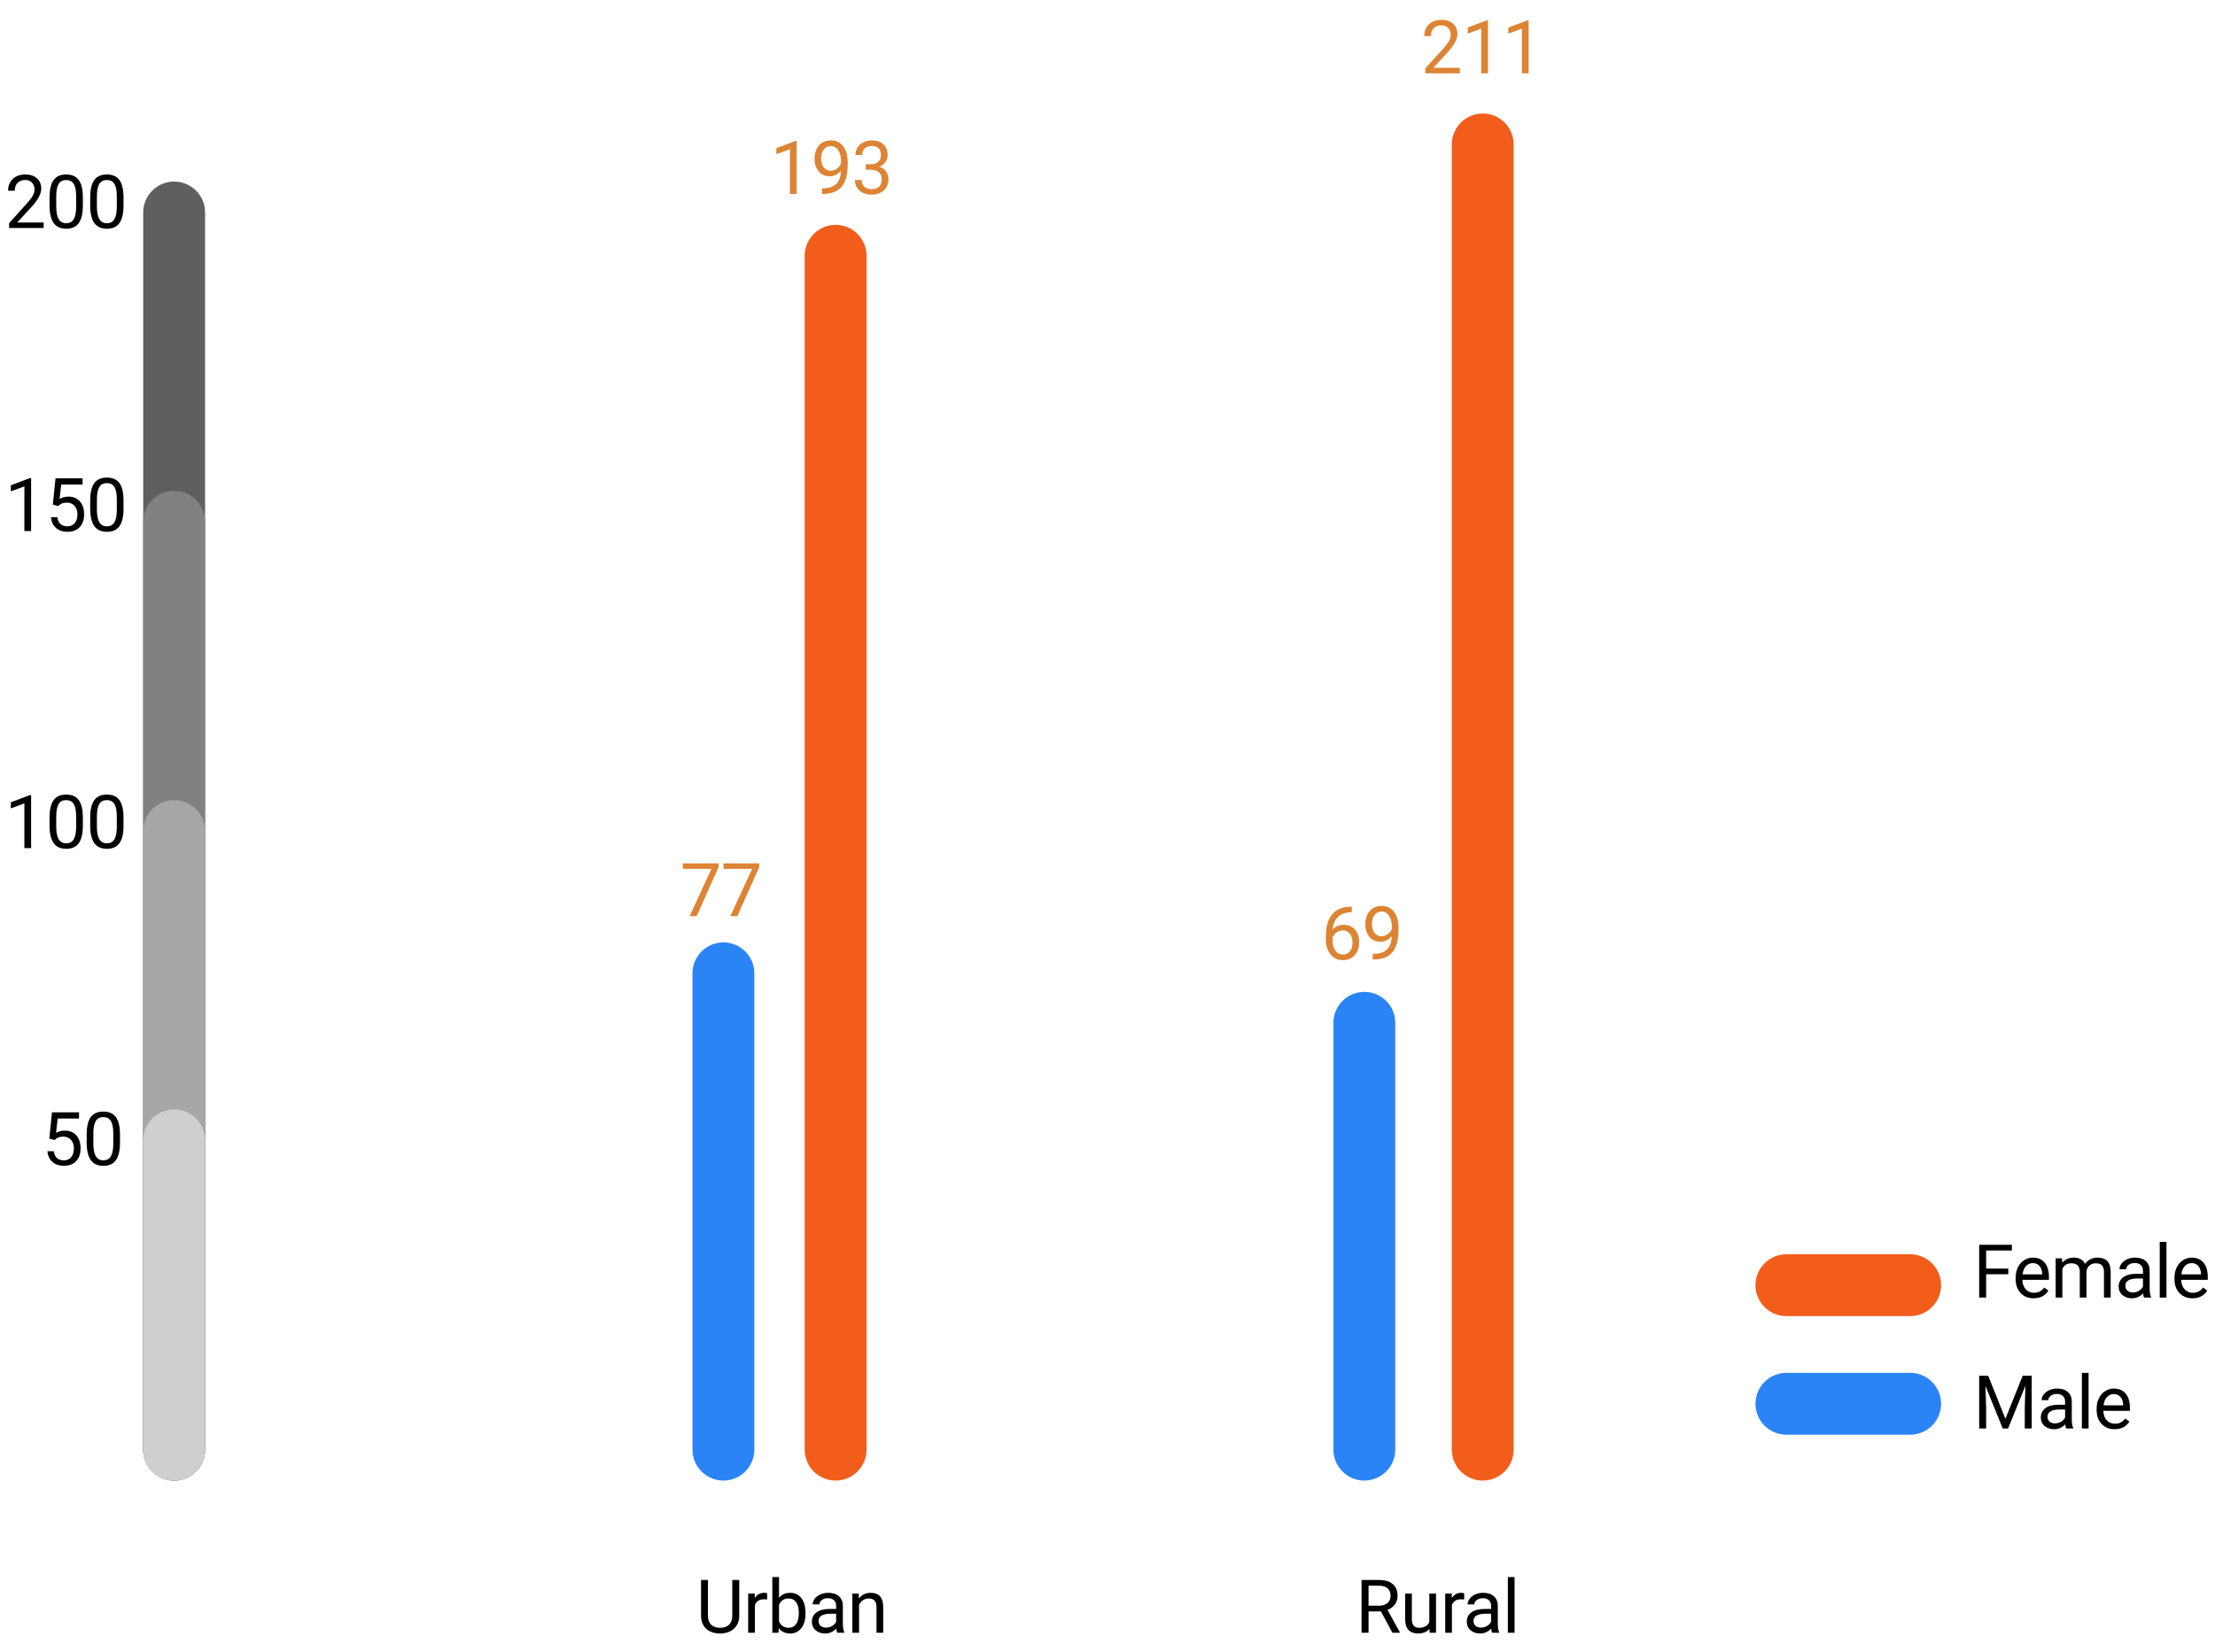 <svg viewBox="0 0 358 267" fill="none" xmlns="http://www.w3.org/2000/svg" preserveAspectRatio="xMidYMid meet"><path d="M28.145 234.352V34.352" stroke="#5F5F5F" stroke-width="10" stroke-linecap="round"/><path d="M28.145 234.352V84.352" stroke="#818181" stroke-width="10" stroke-linecap="round"/><path d="M28.145 234.352v-100" stroke="#A7A7A7" stroke-width="10" stroke-linecap="round"/><path d="M28.145 234.352v-50" stroke="#CFCFCF" stroke-width="10" stroke-linecap="round"/><path d="M116.919 234.352v-77" stroke="#2A84F5" stroke-width="10" stroke-linecap="round"/><path d="M135.058 234.352V41.352" stroke="#F35D1B" stroke-width="10" stroke-linecap="round"/><path d="M308.729 226.937h-20" stroke="#2A84F5" stroke-width="10" stroke-linecap="round"/><path d="M308.729 207.768h-20" stroke="#F35D1B" stroke-width="10" stroke-linecap="round"/><path d="M324.591 206h-3.58v3.768h-1.125v-8.531h5.285v.925h-4.16v2.918h3.58v.92zm4.095 3.885c-.86 0-1.559-.281-2.098-.844-.539-.566-.809-1.322-.809-2.267v-.2c0-.628.119-1.189.358-1.681.242-.496.578-.883 1.008-1.16.433-.282.902-.422 1.406-.422.824 0 1.465.271 1.922.814.457.543.685 1.321.685 2.332v.451h-4.295c.016.625.198 1.131.545 1.518.352.383.797.574 1.336.574.383 0 .707-.078.973-.234.265-.156.498-.363.697-.621l.662.515c-.531.817-1.328 1.225-2.39 1.225zm-.135-5.684c-.438 0-.805.161-1.102.481-.297.316-.48.762-.551 1.336h3.176v-.082c-.031-.551-.179-.977-.445-1.278-.266-.304-.625-.457-1.078-.457zm4.722-.773l.029.703c.465-.547 1.092-.82 1.881-.82.886 0 1.49.34 1.81 1.019.211-.304.485-.55.821-.738.339-.187.74-.281 1.201-.281 1.39 0 2.097.736 2.121 2.209v4.248h-1.084v-4.184c0-.453-.104-.791-.311-1.013-.207-.227-.554-.34-1.043-.34-.402 0-.736.121-1.002.363-.265.238-.42.561-.463.967v4.207h-1.089v-4.154c0-.922-.452-1.383-1.354-1.383-.711 0-1.197.302-1.459.908v4.629h-1.084v-6.34h1.026zm13.253 6.34c-.063-.125-.114-.348-.153-.668-.504.523-1.105.785-1.805.785-.625 0-1.138-.176-1.541-.527-.398-.356-.597-.805-.597-1.348 0-.66.25-1.172.75-1.535.504-.367 1.211-.551 2.121-.551h1.055v-.498c0-.379-.114-.68-.34-.902-.227-.227-.561-.34-1.002-.34-.387 0-.711.097-.973.293-.262.195-.392.431-.392.709h-1.09c0-.317.111-.621.334-.914.226-.297.531-.532.914-.703.386-.172.81-.258 1.271-.258.731 0 1.303.183 1.717.551.414.363.629.865.645 1.505v2.918c0 .582.074 1.045.222 1.389v.094h-1.136zm-1.799-.826c.34 0 .662-.088.966-.264.305-.176.526-.404.663-.686v-1.3h-.85c-1.328 0-1.992.388-1.992 1.166 0 .34.113.605.34.797.226.191.517.287.873.287zm5.425.826h-1.084v-9h1.084v9zm4.206.117c-.86 0-1.559-.281-2.098-.844-.539-.566-.809-1.322-.809-2.267v-.2c0-.628.12-1.189.358-1.681.242-.496.578-.883 1.008-1.16.433-.282.902-.422 1.406-.422.824 0 1.465.271 1.922.814.457.543.685 1.321.685 2.332v.451h-4.295c.016.625.198 1.131.545 1.518.352.383.797.574 1.336.574.383 0 .707-.078.973-.234.265-.156.498-.363.697-.621l.662.515c-.531.817-1.328 1.225-2.39 1.225zm-.135-5.684c-.438 0-.805.161-1.102.481-.297.316-.48.762-.55 1.336h3.175v-.082c-.031-.551-.179-.977-.445-1.278-.266-.304-.625-.457-1.078-.457zM321.339 222.406l2.789 6.96 2.789-6.96h1.459v8.531h-1.125v-3.322l.105-3.586-2.8 6.908h-.862l-2.795-6.891.112 3.569v3.322h-1.125v-8.531h1.453zm12.602 8.531c-.062-.125-.113-.348-.152-.668-.504.523-1.105.785-1.805.785-.625 0-1.138-.176-1.541-.527-.398-.356-.597-.805-.597-1.348 0-.66.25-1.172.75-1.535.504-.367 1.211-.551 2.121-.551h1.055v-.498c0-.379-.114-.68-.34-.902-.227-.227-.561-.34-1.002-.34-.387 0-.711.097-.973.293-.262.195-.393.431-.393.709h-1.089c0-.317.111-.621.334-.914.226-.297.531-.532.914-.703.386-.172.81-.258 1.271-.258.731 0 1.303.183 1.717.551.414.363.629.865.645 1.505v2.918c0 .582.074 1.045.222 1.389v.094h-1.137zm-1.798-.826c.339 0 .662-.088.966-.264.305-.176.526-.404.663-.686v-1.3h-.85c-1.328 0-1.992.388-1.992 1.166 0 .339.113.605.34.796.226.192.517.288.873.288zm5.424.826h-1.084v-9h1.084v9zm4.207.117c-.86 0-1.559-.281-2.098-.844-.539-.566-.809-1.322-.809-2.267v-.2c0-.628.119-1.189.358-1.681.242-.496.578-.883 1.008-1.16.433-.282.902-.422 1.406-.422.824 0 1.465.271 1.922.814.457.543.685 1.321.685 2.332v.451h-4.295c.016.625.198 1.131.545 1.518.352.383.797.574 1.336.574.383 0 .707-.078.973-.234.265-.156.498-.363.697-.621l.662.515c-.531.817-1.328 1.225-2.39 1.225zm-.135-5.684c-.438 0-.805.161-1.102.481-.297.316-.48.762-.551 1.336h3.176v-.082c-.031-.551-.179-.977-.445-1.278-.266-.304-.625-.457-1.078-.457z" fill="#000"/><path d="M220.51 234.352v-69" stroke="#2A84F5" stroke-width="10" stroke-linecap="round"/><path d="M239.648 234.352V23.352" stroke="#F35D1B" stroke-width="10" stroke-linecap="round"/><path d="M7.967 184.075l.434-4.254h4.371v1.002H9.32l-.258 2.326c.418-.246.893-.369 1.424-.369.777 0 1.395.258 1.852.773.457.512.685 1.206.685 2.081 0 .878-.238 1.572-.715 2.08-.473.504-1.135.755-1.986.755-.754 0-1.369-.209-1.846-.626-.477-.418-.748-.997-.814-1.735H8.688c.066.488.24.858.521 1.108.281.246.652.369 1.113.369.504 0 .898-.172 1.184-.516.289-.344.434-.818.434-1.424 0-.57-.156-1.027-.469-1.371-.309-.347-.721-.521-1.236-.521-.473 0-.844.103-1.113.31l-.287.235-.867-.223zm11.425.639c0 1.269-.217 2.213-.65 2.83-.434.617-1.111.925-2.033.925-.91 0-1.584-.3-2.021-.902-.438-.605-.664-1.508-.68-2.707v-1.447c0-1.254.217-2.186.65-2.795s1.113-.914 2.039-.914c.918 0 1.594.295 2.027.885.434.586.656 1.492.668 2.718v1.407zm-1.084-1.483c0-.918-.129-1.586-.387-2.004-.258-.422-.666-.633-1.225-.633-.555 0-.959.209-1.213.627-.254.418-.385 1.061-.393 1.928v1.735c0 .921.133 1.603.398 2.044.27.438.676.657 1.219.657.535 0 .932-.207 1.19-.621.262-.414.398-1.067.41-1.957v-1.776z" fill="#000"/><path d="M116.136 140.183l-3.533 7.922h-1.137l3.521-7.641h-4.617v-.891h5.766v.61zm6.573 0l-3.533 7.922h-1.137l3.522-7.641h-4.618v-.891h5.766v.61zM235.947 11.857h-5.59v-.779l2.954-3.281c.437-.496.738-.898.902-1.207.168-.312.252-.635.252-.967 0-.445-.135-.811-.404-1.096-.27-.285-.629-.428-1.079-.428-.539 0-.959.154-1.259.463-.297.305-.446.73-.446 1.277h-1.084c0-.785.252-1.42.756-1.904.508-.484 1.186-.727 2.033-.727.793 0 1.42.209 1.881.627.461.414.692.967.692 1.658 0 .84-.535 1.84-1.606 3l-2.285 2.479h4.283v.885zm4.546 0h-1.09V4.632l-2.185.803v-.984l3.105-1.166h.17v8.572zm6.573 0h-1.089V4.632l-2.186.803v-.984l3.106-1.166h.169v8.572zM128.76 31.352h-1.09v-7.225l-2.186.803v-.984l3.106-1.166h.17v8.572zm7.165-3.75c-.227.27-.498.486-.815.65-.312.164-.656.246-1.031.246-.492 0-.922-.121-1.289-.363-.363-.242-.644-.582-.844-1.02-.199-.441-.298-.928-.298-1.459 0-.57.107-1.084.322-1.541.219-.457.527-.807.926-1.049.398-.242.863-.363 1.394-.363.844 0 1.508.316 1.992.949.489.629.733 1.488.733 2.578v.316c0 1.66-.328 2.873-.985 3.639-.656.762-1.646 1.152-2.97 1.172h-.211v-.914h.228c.895-.016 1.582-.248 2.063-.697.48-.453.742-1.168.785-2.144zm-1.67 0c.363 0 .697-.111 1.002-.334.308-.223.533-.498.674-.826v-.434c0-.711-.155-1.289-.463-1.734-.309-.445-.699-.668-1.172-.668-.477 0-.859.184-1.148.551-.29.363-.434.844-.434 1.441 0 .582.139 1.062.416 1.441.281.375.656.562 1.125.562zm5.665-1.043h.814c.512-.008.915-.142 1.207-.404.293-.262.44-.615.44-1.061 0-1-.498-1.5-1.494-1.5-.469 0-.844.135-1.125.404-.278.266-.416.619-.416 1.06h-1.084c0-.676.246-1.236.738-1.682.496-.449 1.125-.674 1.887-.674.804 0 1.435.213 1.892.639.457.426.686 1.018.686 1.775 0 .371-.121.731-.363 1.078-.239.348-.565.607-.979.779.469.148.83.395 1.084.738.258.344.387.764.387 1.26 0 .766-.25 1.373-.75 1.822-.5.449-1.151.674-1.951.674-.801 0-1.453-.217-1.957-.65-.5-.434-.75-1.006-.75-1.717h1.089c0 .449.147.809.44 1.078.293.27.685.404 1.178.404.523 0 .923-.137 1.201-.41.277-.274.416-.666.416-1.178 0-.496-.152-.877-.457-1.143-.305-.266-.744-.402-1.319-.41h-.814v-.885zM218.473 146.568v.92h-.2c-.843.015-1.515.265-2.015.75-.5.484-.789 1.166-.867 2.044.449-.515 1.062-.773 1.839-.773.743 0 1.334.262 1.776.785.445.524.668 1.199.668 2.028 0 .878-.24 1.582-.721 2.109-.476.527-1.117.791-1.922.791-.816 0-1.478-.313-1.986-.938-.508-.628-.762-1.437-.762-2.425v-.416c0-1.571.334-2.77 1.002-3.598.672-.832 1.67-1.258 2.994-1.277h.194zm-1.424 3.843c-.371 0-.713.112-1.026.334-.312.223-.529.502-.65.838v.399c0 .703.158 1.269.475 1.699.316.43.711.644 1.183.644.489 0 .871-.179 1.149-.539.281-.359.422-.83.422-1.412 0-.586-.143-1.058-.428-1.418-.281-.363-.656-.545-1.125-.545zm7.897.944c-.226.269-.498.486-.814.65-.313.164-.656.246-1.031.246-.493 0-.922-.121-1.289-.363-.364-.242-.645-.582-.844-1.02-.199-.441-.299-.927-.299-1.459 0-.57.107-1.084.322-1.541.219-.457.528-.806.926-1.048.398-.243.863-.364 1.395-.364.843 0 1.507.317 1.992.95.488.628.732 1.488.732 2.578v.316c0 1.66-.328 2.873-.984 3.639-.656.761-1.647 1.152-2.971 1.172h-.211v-.914h.229c.894-.016 1.582-.249 2.062-.698.481-.453.742-1.168.785-2.144zm-1.67 0c.364 0 .698-.112 1.002-.334.309-.223.534-.498.674-.826v-.434c0-.711-.154-1.289-.463-1.734-.308-.446-.699-.668-1.172-.668-.476 0-.859.183-1.148.55-.289.364-.434.844-.434 1.442 0 .582.139 1.062.416 1.441.282.375.657.563 1.125.563z" fill="#DC8433"/><path d="M5.031 137.105H3.941v-7.225l-2.186.803v-.985l3.105-1.166h.17v8.573zm8.36-3.639c0 1.27-.217 2.213-.65 2.83-.434.617-1.111.926-2.033.926-.91 0-1.584-.301-2.021-.902-.438-.606-.664-1.508-.68-2.707v-1.448c0-1.254.217-2.185.65-2.795.434-.609 1.113-.914 2.039-.914.918 0 1.594.295 2.027.885.434.586.656 1.492.668 2.719v1.406zm-1.084-1.482c0-.918-.129-1.586-.387-2.004-.258-.422-.666-.633-1.225-.633-.555 0-.959.209-1.213.627-.254.418-.385 1.06-.393 1.928v1.734c0 .922.133 1.604.398 2.045.27.437.676.656 1.219.656.535 0 .932-.207 1.19-.621.262-.414.398-1.066.41-1.957v-1.775zm7.657 1.482c0 1.27-.217 2.213-.65 2.83s-1.111.926-2.033.926c-.91 0-1.584-.301-2.022-.902-.438-.606-.664-1.508-.68-2.707v-1.448c0-1.254.217-2.185.65-2.795.434-.609 1.113-.914 2.039-.914.918 0 1.594.295 2.027.885.433.586.656 1.492.668 2.719v1.406zm-1.084-1.482c0-.918-.129-1.586-.387-2.004-.258-.422-.666-.633-1.225-.633-.555 0-.959.209-1.213.627-.254.418-.385 1.06-.393 1.928v1.734c0 .922.133 1.604.399 2.045.27.437.676.656 1.219.656.535 0 .932-.207 1.19-.621.262-.414.398-1.066.41-1.957v-1.775zM5.031 85.857H3.941v-7.225l-2.186.803v-.984l3.105-1.166h.17v8.572zm3.509-4.277l.434-4.254h4.371v1.002H9.894l-.258 2.326c.418-.246.893-.369 1.424-.369.777 0 1.395.258 1.852.773.457.512.685 1.205.685 2.08 0 .879-.238 1.572-.715 2.08-.473.504-1.135.756-1.986.756-.754 0-1.369-.209-1.846-.627-.477-.418-.748-.996-.814-1.734h1.025c.066.488.24.858.521 1.107.281.246.652.369 1.113.369.504 0 .898-.172 1.184-.516.289-.344.434-.818.434-1.424 0-.57-.156-1.027-.469-1.371-.309-.348-.721-.521-1.236-.521-.473 0-.844.103-1.113.31l-.287.234-.867-.223zm11.425.639c0 1.27-.217 2.213-.65 2.83s-1.111.926-2.033.926c-.91 0-1.584-.301-2.022-.902-.438-.605-.664-1.508-.68-2.707v-1.447c0-1.254.217-2.186.65-2.795.434-.609 1.113-.914 2.039-.914.918 0 1.594.295 2.027.885.433.586.656 1.492.668 2.719v1.406zm-1.084-1.482c0-.918-.129-1.586-.387-2.004-.258-.422-.666-.633-1.225-.633-.555 0-.959.209-1.213.627-.254.418-.385 1.061-.393 1.928v1.734c0 .922.133 1.604.399 2.045.27.438.676.656 1.219.656.535 0 .932-.207 1.19-.621.262-.414.398-1.066.41-1.957v-1.775zM7.059 36.857H1.469v-.779l2.953-3.281c.438-.496.738-.898.902-1.207.168-.312.252-.635.252-.967 0-.445-.135-.811-.404-1.096-.27-.285-.629-.428-1.078-.428-.539 0-.959.154-1.26.463-.297.305-.445.731-.445 1.277H1.305c0-.785.252-1.42.756-1.904.508-.484 1.186-.727 2.033-.727.793 0 1.42.209 1.881.627.461.414.691.967.691 1.658 0 .84-.535 1.84-1.605 3l-2.285 2.478h4.283v.885zm6.333-3.639c0 1.27-.217 2.213-.65 2.83-.434.617-1.111.926-2.033.926-.91 0-1.584-.301-2.021-.902-.438-.606-.664-1.508-.68-2.707v-1.447c0-1.254.217-2.186.65-2.795.434-.609 1.113-.914 2.039-.914.918 0 1.594.295 2.027.885.434.586.656 1.492.668 2.719v1.406zm-1.084-1.482c0-.918-.129-1.586-.387-2.004-.258-.422-.666-.633-1.225-.633-.555 0-.959.209-1.213.627-.254.418-.385 1.06-.393 1.928v1.734c0 .922.133 1.603.398 2.045.27.438.676.656 1.219.656.535 0 .932-.207 1.19-.621.262-.414.398-1.066.41-1.957V31.736zm7.657 1.482c0 1.27-.217 2.213-.65 2.83-.434.617-1.111.926-2.033.926-.91 0-1.584-.301-2.022-.902-.438-.606-.664-1.508-.68-2.707v-1.447c0-1.254.217-2.186.65-2.795.434-.609 1.113-.914 2.039-.914.918 0 1.594.295 2.027.885.433.586.656 1.492.668 2.719v1.406zm-1.084-1.482c0-.918-.129-1.586-.387-2.004-.258-.422-.666-.633-1.225-.633-.555 0-.959.209-1.213.627-.254.418-.385 1.06-.393 1.928v1.734c0 .922.133 1.603.399 2.045.27.438.676.656 1.219.656.535 0 .932-.207 1.19-.621.262-.414.398-1.066.41-1.957V31.736zM119.484 255.425v5.8c-.004.805-.257 1.463-.761 1.975-.5.512-1.18.799-2.039.861l-.299.012c-.934 0-1.678-.252-2.233-.756-.554-.504-.836-1.197-.843-2.08v-5.812h1.113v5.777c0 .617.17 1.098.51 1.441.339.34.824.51 1.453.51.636 0 1.123-.17 1.459-.51.34-.339.51-.818.51-1.435v-5.783h1.13zm4.505 3.164c-.164-.028-.341-.041-.533-.041-.711 0-1.193.302-1.447.908v4.5h-1.084v-6.34h1.055l.017.733c.356-.567.859-.85 1.512-.85.211 0 .371.027.48.082v1.008zm6.204 2.267c0 .969-.222 1.748-.668 2.338-.445.586-1.042.879-1.792.879-.801 0-1.42-.283-1.858-.849l-.053.732h-.996v-9h1.084v3.357c.438-.543 1.041-.814 1.811-.814.769 0 1.373.291 1.81.873.442.582.662 1.379.662 2.391v.093zm-1.084-.123c0-.738-.142-1.308-.427-1.711-.285-.402-.696-.603-1.231-.603-.715 0-1.228.332-1.541.996v2.742c.332.664.85.996 1.553.996.52 0 .924-.201 1.213-.603.289-.403.433-1.008.433-1.817zm6.205 3.223c-.063-.125-.114-.348-.153-.668-.504.523-1.105.785-1.804.785-.625 0-1.139-.176-1.541-.527-.399-.356-.598-.805-.598-1.348 0-.66.25-1.172.75-1.535.504-.367 1.211-.551 2.121-.551h1.055v-.498c0-.379-.114-.68-.34-.902-.227-.227-.561-.34-1.002-.34-.387 0-.711.098-.973.293-.262.195-.392.432-.392.709h-1.09c0-.317.111-.621.334-.914.226-.297.531-.531.914-.703.387-.172.81-.258 1.271-.258.731 0 1.303.183 1.717.551.414.363.629.865.645 1.506v2.918c0 .582.074 1.044.222 1.388v.094h-1.136zm-1.799-.826c.34 0 .662-.088.967-.264.304-.176.525-.404.662-.685v-1.301h-.85c-1.328 0-1.992.388-1.992 1.166 0 .34.113.605.34.797.226.191.517.287.873.287zm5.272-5.514l.035.797c.485-.609 1.118-.914 1.899-.914 1.34 0 2.015.756 2.027 2.267v4.19h-1.084v-4.195c-.004-.457-.109-.795-.316-1.014-.203-.219-.522-.328-.955-.328-.352 0-.66.094-.926.281-.266.188-.473.434-.621.738v4.518h-1.084v-6.34h1.025zM223.198 260.505h-2.004v3.451h-1.131v-8.531h2.825c.961 0 1.699.218 2.215.656.519.437.779 1.074.779 1.91 0 .531-.145.994-.434 1.389-.285.394-.683.689-1.195.885l2.004 3.621v.07h-1.207l-1.852-3.451zm-2.004-.92h1.729c.558 0 1.002-.145 1.33-.434.332-.289.498-.676.498-1.16 0-.527-.158-.932-.475-1.213-.312-.281-.765-.424-1.359-.428h-1.723v3.235zm9.849 3.744c-.422.496-1.041.744-1.857.744-.676 0-1.192-.195-1.547-.586-.352-.394-.53-.976-.533-1.746v-4.125h1.083v4.096c0 .961.391 1.441 1.172 1.441.828 0 1.379-.308 1.653-.926v-4.611h1.084v6.34h-1.032l-.023-.627zm5.606-4.74c-.164-.028-.341-.041-.533-.041-.711 0-1.193.302-1.447.908v4.5h-1.084v-6.34h1.055l.017.733c.356-.567.86-.85 1.512-.85.211 0 .371.027.48.082v1.008zm4.517 5.367c-.062-.125-.113-.348-.152-.668-.504.523-1.106.785-1.805.785-.625 0-1.139-.176-1.541-.527-.398-.356-.598-.805-.598-1.348 0-.66.25-1.172.75-1.535.504-.367 1.211-.551 2.122-.551h1.054v-.498c0-.379-.113-.68-.34-.902-.226-.227-.56-.34-1.002-.34-.386 0-.711.098-.972.293-.262.195-.393.432-.393.709h-1.09c0-.317.112-.621.334-.914.227-.297.532-.531.914-.703.387-.172.811-.258 1.272-.258.73 0 1.303.183 1.717.551.414.363.629.865.644 1.506v2.918c0 .582.074 1.044.223 1.388v.094h-1.137zm-1.799-.826c.34 0 .662-.088.967-.264.305-.176.525-.404.662-.685v-1.301h-.849c-1.329 0-1.993.388-1.993 1.166 0 .34.114.605.34.797.227.191.518.287.873.287zm5.425.826h-1.084v-9h1.084v9z" fill="#000"/></svg>